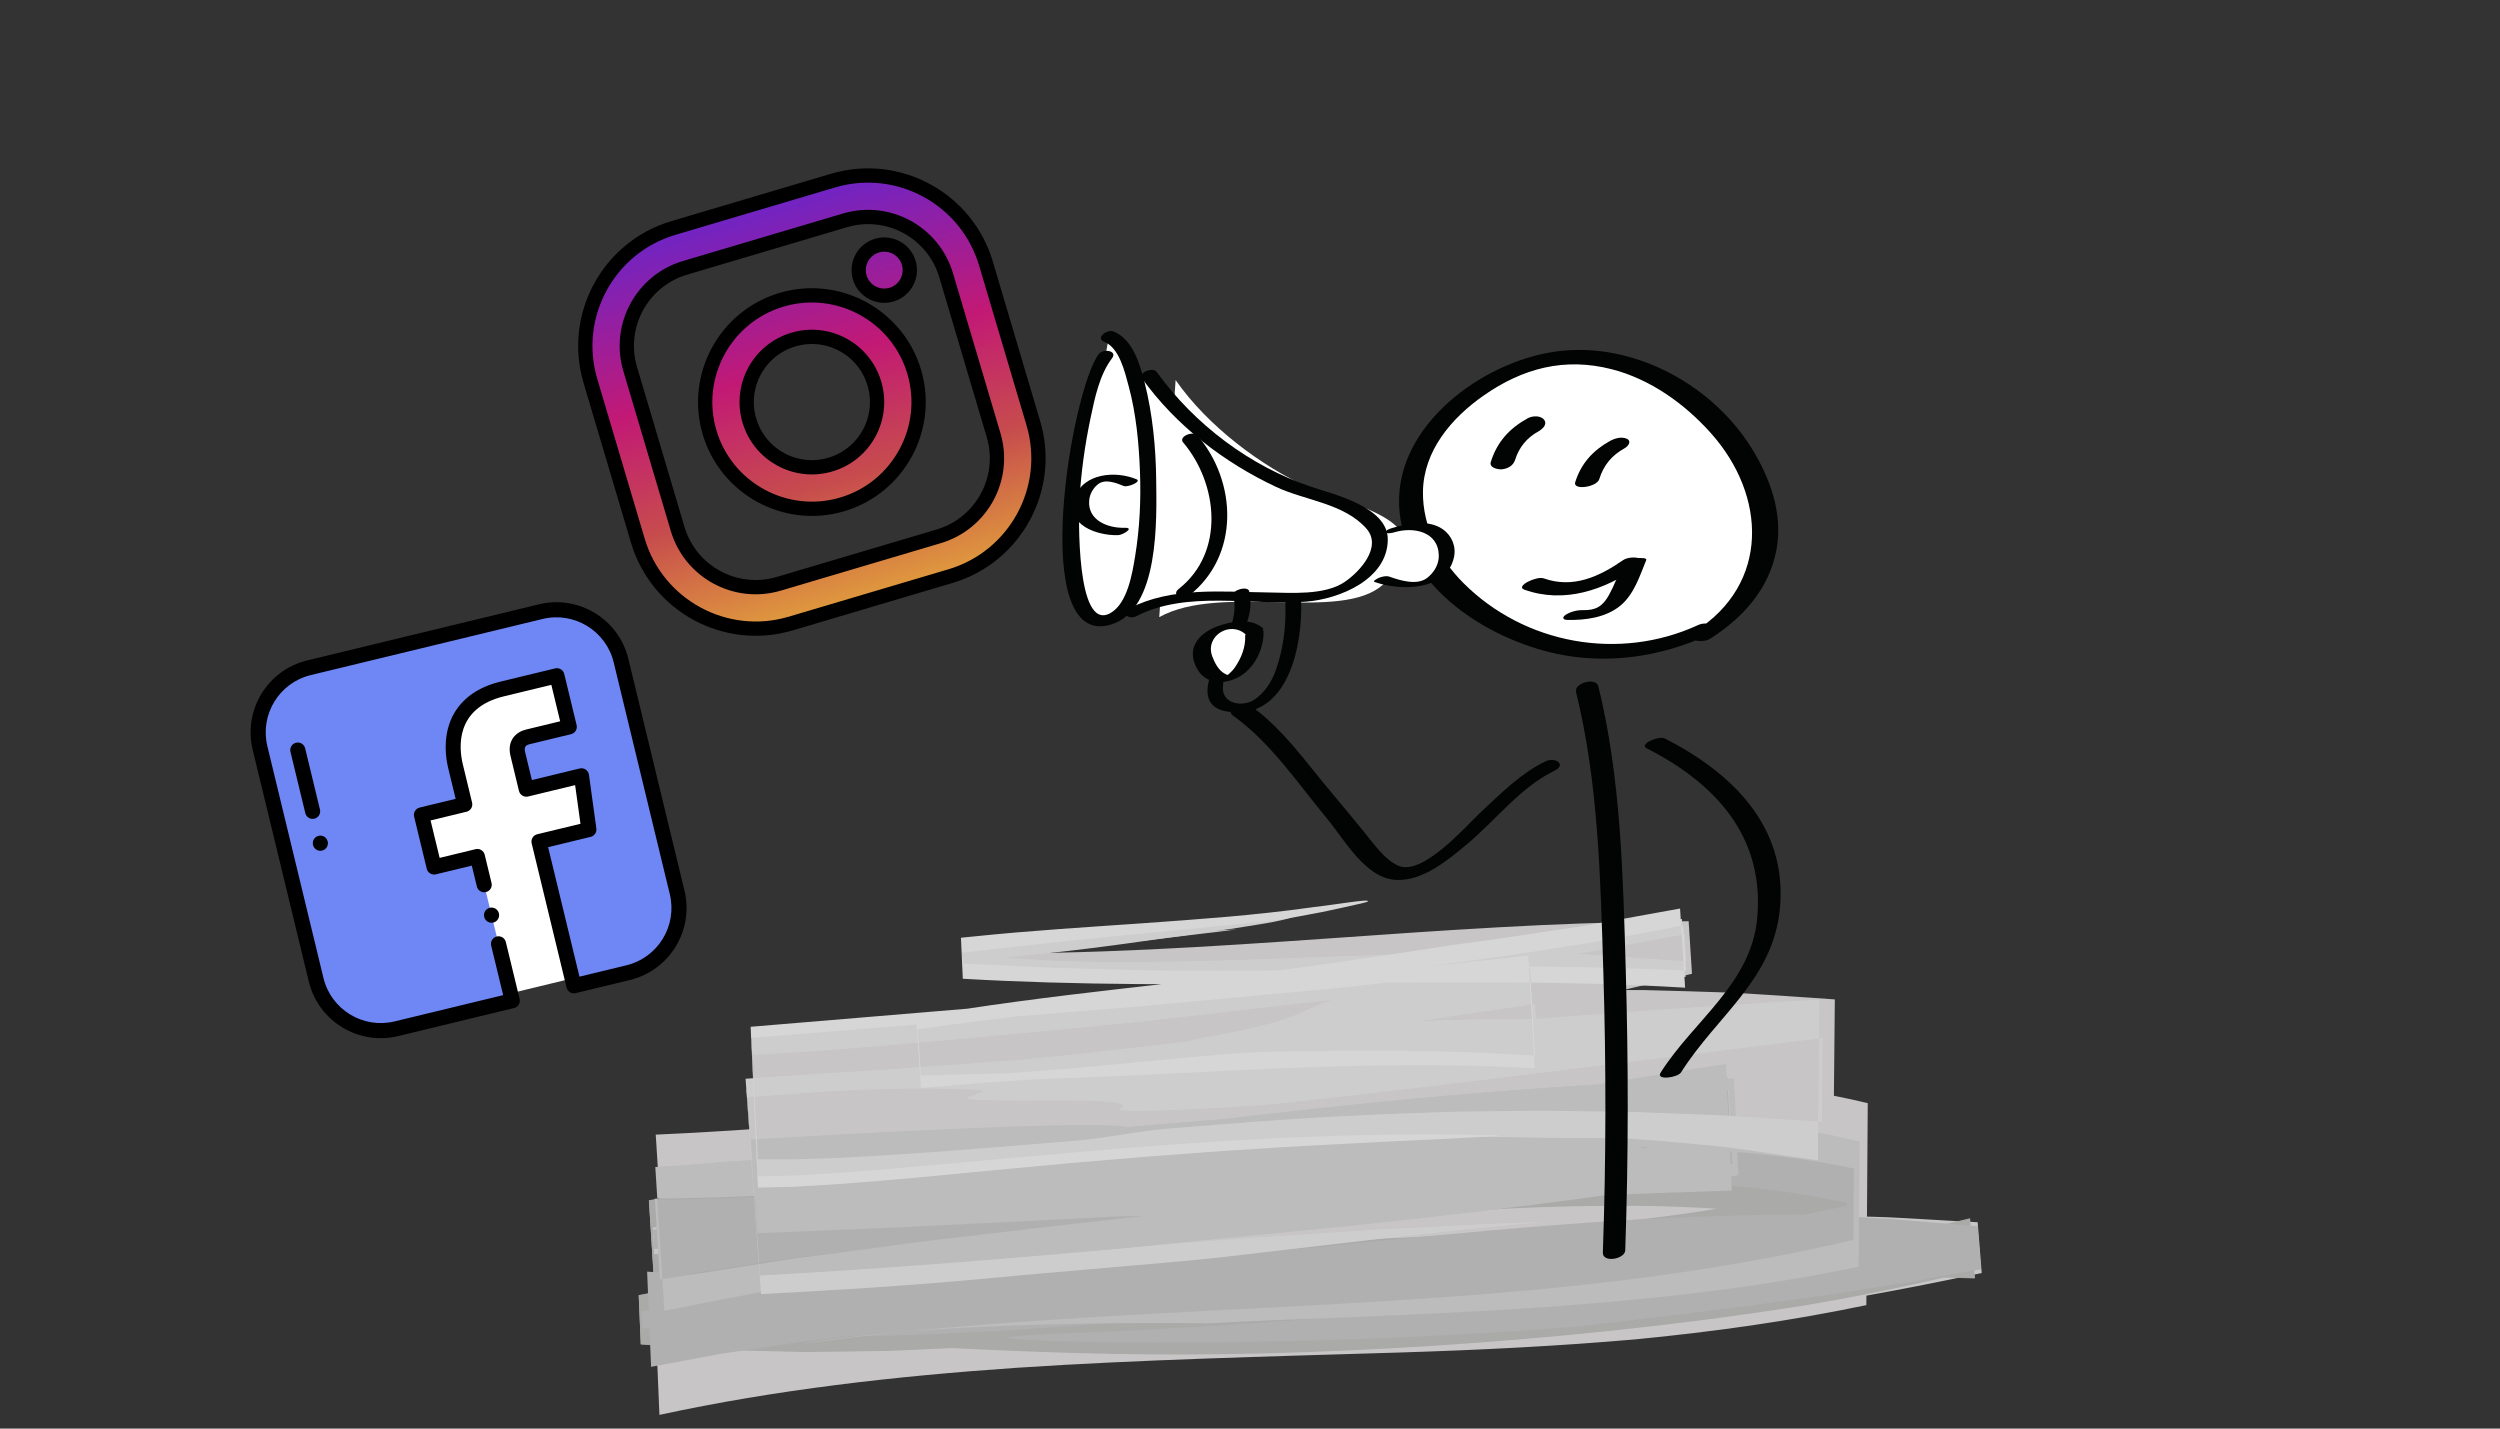 <?xml version="1.0" encoding="utf-8"?>
<!-- Generator: Adobe Illustrator 16.0.0, SVG Export Plug-In . SVG Version: 6.00 Build 0)  -->
<!DOCTYPE svg PUBLIC "-//W3C//DTD SVG 1.1//EN" "http://www.w3.org/Graphics/SVG/1.1/DTD/svg11.dtd">
<svg version="1.1" id="Capa_1" xmlns="http://www.w3.org/2000/svg" xmlns:xlink="http://www.w3.org/1999/xlink" x="0px" y="0px"
	 width="700px" height="400px" viewBox="0 0 700 400" enable-background="new 0 0 700 400" xml:space="preserve">
<rect x="0" y="0" width="700" height="400" fill="#333333" stroke="none"/>
<g>
	<g>
		<g>
			<g opacity="0.9">
				<g opacity="0.9">
					<path fill="#E8E6E6" d="M408.845,273.13c-3.141-0.272-14.334,0.826-30.007,2.723c-3.908,0.522-8.143,0.89-12.598,1.335
						c-4.449,0.454-9.131,0.927-13.979,1.422c-9.696,1.039-20.083,2.149-30.699,3.286c-21.338,2.067-43.639,4.229-63.304,6.137
						c-19.729,1.869-36.815,3.489-47.639,4.515l1.586,34.909c2.664-0.07,4.93-0.129,6.823-0.184
						c1.898-0.039,3.407-0.074,4.488-0.138c13.998-0.597,31.945-2.527,52.912-4.646c20.952-2.132,44.902-4.422,70.567-5.982
						c25.66-1.558,53.022-2.468,80.628-2.063c27.606,0.349,55.438,1.877,82.039,4.205c0.103-10.888,0.209-21.694,0.311-32.499
						c-48.033,5.395-92.3,10.363-124.599,13.992c-16.175,1.751-29.35,3.183-38.504,4.176c-4.586,0.476-8.169,0.828-10.616,1.038
						c-2.45,0.214-3.761,0.283-3.81,0.197c3.636-2.479-81.216-4.116-117.856-0.951c-1.861,0.157-3.72,0.316-5.57,0.477l3.884,54.239
						c44.09-2.827,87.422-6.958,128.651-10.731c41.227-3.806,80.359-7.222,116.049-9.457c12.058-0.566,20.677-1.063,27.23-1.467
						c-0.74-15.807-1.405-29.9-2.063-43.996c-13.398,2.366-19.262,3.478-30.004,4.583c-1.64,0.186-3.977,0.729-7.316,1.499
						c-3.351,0.721-7.701,1.654-13.313,2.862c-5.611,1.166-12.502,2.522-20.945,4.01c-8.461,1.431-18.52,2.858-30.395,4.388
						c-32.731,4.048-76.124,6.665-106.075,11.224c-4.889,0.621-10.684,1.36-17.236,2.197c-6.56,0.932-13.882,1.968-21.83,3.096
						c-15.894,1.987-34.248,5.364-53.962,8.613l1.381,21.914c19.604-0.347,40.214-1.803,60.817-3.616
						c20.605-1.821,41.211-3.979,60.732-6.003c19.527-2.031,37.968-3.913,54.209-5.406c16.236-1.505,30.28-2.608,40.979-3.37
						c11.476-0.798,22.409-1.371,32.878-1.75c10.473-0.34,20.473-0.423,30.077-0.286c9.591,0.221,18.787,0.675,27.619,1.492
						c8.816,0.877,17.275,2.086,25.368,3.766c0.026-3.893,0.054-7.629,0.079-11.368c-27.458,6.664-53.112,10.103-79.261,12.403
						c-26.171,2.273-52.887,3.303-83.026,4.081c-30.834,0.635-59.47,1.484-87.939,3.532c-28.461,2.081-56.791,5.186-86.761,11.188
						l0.572,13.651c5.239,0.343,10.55,0.692,15.94,1.045c2.695,0.16,5.407,0.404,8.145,0.505c2.735,0.074,5.487,0.146,8.262,0.222
						c4.911,0.107,9.727,0.219,14.472,0.325c4.736-0.059,9.397-0.121,13.992-0.18c9.199-0.003,18.095-0.581,26.828-0.934
						c4.368-0.157,8.68-0.476,12.954-0.785c4.281-0.301,8.522-0.604,12.745-0.898c8.435-0.652,16.761-1.477,25.097-2.205
						c33.301-3.196,66.413-7.427,105.055-11.175c5.541-0.465,11.05-1.007,16.524-1.402c5.476-0.414,10.926-0.817,16.36-1.221
						l4.066-0.309l4.063-0.225c2.704-0.153,5.407-0.302,8.106-0.454c5.397-0.283,10.785-0.688,16.159-0.801
						c5.38-0.178,10.75-0.357,16.134-0.536c5.378-0.153,10.745-0.073,16.135-0.129c2.695-0.012,5.394-0.025,8.094-0.035
						c2.701-0.01,5.394,0.142,8.1,0.204c5.406,0.16,10.835,0.321,16.295,0.485c-0.439-5.452-0.887-11.048-1.337-16.648
						c-27.029,6.622-55.524,11.415-85.844,15.359c-5.177,0.687-10.349,1.377-15.154,2.019c-4.799,0.685-9.229,1.319-12.923,1.844
						c-3.724,0.556-10.587,1.289-17.811,2.03c-7.238,0.633-14.842,1.299-20.033,1.756c-31.601,2.109-61.773,2.874-91.746,3.218
						c-29.972,0.325-59.782,0.215-90.692,0.14c-17.038-0.011-42.57,0.199-37.393,1.235c6.466,1.242,14.35,2.496,23.389,3.63
						c9.028,1.082,19.238,2.188,30.412,3.05c11.167,0.955,23.288,1.65,36.118,2.352c6.421,0.269,13.01,0.538,19.749,0.82
						c6.744,0.285,13.633,0.394,20.643,0.583c26.557,0.535,56.912-0.144,89.4-2.198c32.481-2.077,67.1-5.477,102.138-10.88
						c18.871-2.773,36.595-6.311,53.024-9.727l-1.14-14.228c-8.814-0.433-17.364-1.034-25.641-1.413
						c-8.271-0.195-16.291-0.553-24.039-0.699c-7.748-0.087-15.236-0.167-22.474-0.247c-7.222,0.055-14.199,0.073-20.945,0.057
						c-26.929,0.256-49.953,0.564-69.622,0.603c-16.932-0.181-31.973-1.094-52.893-0.922c-10.429,0.021-22.359,0.396-36.628,0.973
						c-14.179,0.65-30.8,1.411-50.865,2.329c-23.402,0.889-46.064,0.844-68.248-0.518c0.753,17.987,1.5,35.976,2.248,53.786
						c32.485-7.042,65.784-10.836,100.056-13.193c34.338-2.277,69.676-3.13,107.071-4.271c22.999-0.71,44.711-1.819,66.163-3.687
						c21.485-2.085,42.699-4.998,64.649-9.582l0.393-56.556c-11.898-2.873-23.723-4.635-35.71-5.855
						c-11.987-1.207-24.138-1.84-36.621-2.101c-5.085-0.219-17.932-0.451-31.116-0.258c-13.206,0.16-26.732,0.757-33.597,1.105
						c-35.271,2.363-72.642,5.774-107.854,8.907c-35.204,3.15-68.298,5.887-94.469,7.016c1.228,19.506,2.458,39.013,3.672,58.291
						c7.646-1.479,14.808-2.956,21.391-4.435c5.288-0.864,10.398-1.74,15.394-2.496c5.032-0.648,9.921-1.275,14.673-1.886
						c4.759-0.598,9.385-1.181,13.898-1.748c2.255-0.279,4.485-0.555,6.688-0.829c2.204-0.26,4.406-0.457,6.573-0.682
						c17.348-1.73,33.07-3.325,48.426-4.57c7.656-0.676,15.174-1.342,22.686-2.007c7.546-0.692,15.092-1.389,22.756-2.091
						c15.287-1.434,31.244-3.263,48.649-5.408c13.089-1.746,26.237-3.68,39.424-5.517c13.221-2.078,26.521-4.342,39.915-6.511
						l-2.092-44.657c-32.277,1.242-64.973,3.369-98.699,6.341c-33.711,3-68.521,6.441-105.053,9.88
						c-12.244,1.134-24.298,2.253-36.202,3.354c-11.888,1.01-23.635,2.011-35.285,2.995c0.783,10.991,1.573,21.985,2.349,32.841
						c32.946-3.347,65.25-6.418,98.314-9.333c10.042-0.926,32.938-2.229,56.072-3.421c23.182-1.188,46.571-2.27,57.435-2.735
						c25.096-1.113,57.866-4.417,88.731-8.112l0.436-45.127c-9.652-0.693-19.123-1.321-28.136-1.864
						c-9.031-0.314-17.598-0.56-25.425-0.755c-32.444-0.076-65.205,0.958-99.597,3.512c-4.293,0.347-8.62,0.694-12.975,1.048
						c-2.175,0.171-4.36,0.35-6.55,0.521c-2.186,0.211-4.385,0.424-6.588,0.634c-4.407,0.422-8.845,0.842-13.321,1.268
						c-4.468,0.484-8.969,0.968-13.513,1.459c-18.131,2-36.852,4.398-56.145,6.87c-3.419,0.384-6.82,0.764-10.171,1.092
						c-3.338,0.306-6.658,0.607-9.971,0.908c-3.281,0.247-6.517,0.439-9.784,0.65c-3.227,0.165-6.338,0.184-9.537,0.291
						c0.439,9.602,0.876,19.207,1.316,28.923c13.62-1.215,27.615-2.438,42.921-4.056c16.821-1.896,32.653-3.905,47.718-5.84
						c7.544-0.998,14.905-1.901,22.152-2.971c7.248-1.095,14.371-2.174,21.42-3.24c7.044-1.084,14.015-2.154,20.965-3.222
						c3.471-0.555,6.936-1.027,10.402-1.648c3.462-0.631,6.924-1.263,10.393-1.897c13.873-2.486,27.848-4.991,42.317-7.588
						l-1.217-21.5c-4.089,0.108-8.329,0.224-12.618,0.334c-10.304-0.025-20.005,0.771-29.271,1.22
						c-4.629,0.258-9.092,0.724-13.47,1.063c-4.366,0.382-8.636,0.688-12.758,1.114c-8.234,0.853-16.028,1.66-23.403,2.425
						c-7.336,0.805-14.26,1.56-20.79,2.275c-6.502,0.694-12.62,1.343-18.365,1.956c-5.728,0.527-11.087,1.02-16.105,1.479
						c-5.021,0.526-9.673,0.753-14.011,1.06c-4.341,0.301-8.356,0.574-12.076,0.83c0.428,6.067,0.855,12.142,1.188,16.886
						c29.413-4.81,41.335-6.534,46.584-7.524c5.26-0.954,3.913-0.949,7.108-1.226c11.889-1.356,20.272-1.757,29.423-2.176
						c4.58-0.211,9.345-0.427,14.83-0.771c5.48-0.336,11.687-0.813,19.151-1.615c9.139-1.031,18.226-2.059,27.132-3.4
						c8.907-1.311,17.617-2.484,25.979-4.105c4.182-0.771,8.275-1.53,12.269-2.269c1.997-0.378,3.965-0.751,5.91-1.119
						c1.938-0.403,3.841-0.864,5.72-1.284c7.51-1.724,14.526-3.376,20.904-4.923l-0.938-14.721
						c-2.865,0.051-5.503,0.098-8.021,0.142c-28.988,0.208-60.103,2.37-92.762,4.679c-32.656,2.271-66.952,4.598-102.237,4.112
						c0.041,0.943,0.083,1.887,0.13,2.835c12.463-1.85,25.095-3.483,37.85-4.933c6.383-0.729,12.786-1.459,19.211-2.194
						c3.215-0.382,6.436-0.766,9.659-1.151c3.229-0.363,6.455-0.754,9.688-1.199c-5.967,0.459-8.278,0.034-14.963,0.901
						c-21.152,2.373-41.681,4.098-61.689,6.563l0.054,1.211c69.354,3.059,134.035-2.305,202.401,1.858
						c-0.226-3.488-0.456-7.083-0.687-10.677c-40.457,7.925-83.335,12.542-130.043,17.867c-14.149,1.902-32.035,4.309-49.128,6.608
						c-3.06,0.377-6.092,0.751-9.094,1.119c-3.002,0.428-5.969,0.843-8.907,1.257c-5.874,0.841-11.62,1.669-17.232,2.472
						l0.742,10.568c4.401-0.24,8.742-0.479,13.043-0.718c4.3-0.251,8.561-0.423,12.771-0.83c8.417-0.731,16.743-1.341,25.003-2.233
						c18.106-1.632,41.054-3.361,63.184-3.945c5.527-0.113,11.013-0.258,16.349-0.27c5.318,0.104,10.506,0.201,15.47,0.297
						c4.966,0.033,9.669,0.47,14.066,0.774c4.401,0.325,8.481,0.655,12.163,0.979c-0.443-7.835-0.825-14.629-1.213-21.424
						C418.861,273.18,411.782,273.391,408.845,273.13z"/>
					<path opacity="0.9" fill="#C0C0BF" enable-background="new    " d="M503.727,365.771
						c-35.052,5.474-69.664,8.921-102.137,11.034c-32.477,2.096-62.819,2.807-89.377,2.296c-28.059-0.557-54.186-1.901-76.518-3.695
						c-22.338-1.754-40.811-4.119-53.779-6.641c-5.242-1.026,20.332-1.268,37.381-1.254c30.887,0.047,60.677,0.137,90.644-0.215
						c29.964-0.369,60.134-1.167,91.738-3.314c5.191-0.515,12.816-1.054,20.047-1.79c7.229-0.739,14.086-1.473,17.783-2.022
						c3.688-0.538,8.115-1.182,12.915-1.881c4.798-0.653,9.97-1.355,15.141-2.058c29.674-3.872,57.576-8.616,84.025-15.117
						c0.452,5.669,0.907,11.341,1.35,16.854c-5.541-0.167-11.051-0.327-16.538-0.493c-2.748-0.057-5.478-0.228-8.22-0.195
						c-2.74,0.015-5.478,0.025-8.21,0.041c-2.733,0.013-5.458,0.021-8.188,0.033s-5.449-0.011-8.18,0.118
						c-5.454,0.182-10.899,0.365-16.352,0.547c-21.816,0.986-43.685,2.468-66.159,4.544c-38.65,3.783-71.774,8.01-105.085,11.157
						c-16.657,1.547-33.349,2.957-50.809,3.807c-4.367,0.197-8.774,0.395-13.24,0.594c-2.232,0.124-4.482,0.172-6.75,0.188
						c-2.268,0.034-4.547,0.065-6.845,0.096c-4.597,0.042-9.257,0.17-13.999,0.136c-4.746-0.117-9.568-0.231-14.476-0.349
						c-2.609-0.074-5.199-0.148-7.774-0.223c-2.572-0.174-5.126-0.346-7.668-0.516c-5.078-0.334-10.089-0.664-15.036-0.991
						l-0.579-13.842c30.354-6.065,58.995-9.171,87.751-11.253c28.768-2.048,57.687-2.889,88.845-3.538
						c29.793-0.781,56.241-1.829,82.126-4.111c25.859-2.312,51.215-5.703,78.27-12.282c-0.024,3.783-0.048,7.569-0.079,11.515
						c-8.2-1.709-16.777-2.924-25.725-3.803c-8.955-0.839-18.296-1.262-28.039-1.47c-9.75-0.157-19.921-0.014-30.565,0.331
						c-10.65,0.389-21.786,1.018-33.477,1.842c-10.606,0.752-24.495,1.88-40.563,3.373c-16.072,1.486-34.317,3.355-53.644,5.364
						c-19.328,2.008-39.743,4.137-60.189,5.941c-20.45,1.793-40.927,3.237-60.467,3.576l-1.389-22.034
						c10.052-1.687,19.76-3.317,28.984-4.874c9.228-1.688,17.977-2.693,26.089-3.884c8.112-1.116,15.595-2.25,22.288-3.128
						c6.689-0.85,12.593-1.603,17.571-2.236c29.959-4.519,73.342-7.145,105.997-11.189c0,0,6.003-0.134,18.618-0.42
						c6.316-0.119,14.24-0.462,23.896-0.885c9.647-0.465,21.07-0.798,34.183-1.856c-45.691,6.74-91.883,11.329-138.11,16.45
						c-46.224,5.135-92.572,10.712-138.44,19.695l0.402,7.455c25.594-0.804,50.944-3.392,76.244-6.19
						c25.295-2.827,50.535-6.011,75.809-8.935c25.274-2.94,50.585-5.621,76-7.462c12.707-0.917,25.444-1.567,38.218-1.846
						c12.769-0.27,25.579-0.155,38.423,0.689c10.086,0.971,20.174,2.358,30.198,4.583l-0.074,10.273
						c-27.932,6.546-56.246,10.264-84.508,12.743c-28.278,2.465-56.55,3.668-84.748,4.799c-28.199,1.127-56.345,2.162-84.371,4.262
						c-28.012,2.107-55.941,5.256-83.405,10.778c-0.148-3.677-0.297-7.352-0.449-10.986c30.738,2.567,61.744,2.142,92.712,0.227
						c30.983-1.918,61.956-5.315,92.972-8.824c31.021-3.51,62.116-7.151,93.368-9.602c31.246-2.446,62.678-3.7,94.121-2.343
						l0.949,11.902C537.729,359.347,520.774,363.011,503.727,365.771z"/>
					<path fill="#CDCCCD" d="M385.825,314.341c0,0,2.909-0.331,8.091-0.924c2.586-0.293,5.74-0.649,9.382-1.063
						c1.818-0.203,3.761-0.421,5.812-0.651c2.047-0.257,4.202-0.531,6.457-0.813c9.024-1.121,19.657-2.442,31.259-3.888
						c11.533-1.671,24.03-3.479,36.85-5.338c0.437,9.275,0.87,18.547,1.312,27.93c-35.067,0.471-72.629,2.6-99.624,3.821
						c-27.018,1.438-43.455,1.511-36.223-1.494c0,0,3.664-0.611,10.357-1.731c6.695-1.077,16.433-2.753,28.586-4.557
						c6.084-0.863,12.771-1.812,19.971-2.829c3.607-0.494,7.348-1.043,11.212-1.53c3.861-0.448,7.848-0.917,11.943-1.395
						c4.106-0.465,8.316-0.951,12.632-1.444c4.316-0.492,8.738-1.011,13.255-1.35c9.047-0.748,18.463-1.522,28.16-2.324l0.079,1.624
						c-33.546,6.923-70.939,13.18-108.453,17.993c-18.74,2.485-37.554,4.65-55.88,6.771c-9.172,1.001-18.241,1.99-27.153,2.959
						c-8.897,1.014-17.638,1.951-26.179,2.796c0,0-2.518,0.251-6.975,0.692c-4.45,0.453-10.803,1.288-18.51,2.208
						c-3.852,0.465-8.04,0.975-12.49,1.516c-2.225,0.27-4.515,0.552-6.865,0.835c-2.345,0.274-4.722,0.702-7.164,1.06
						c-9.744,1.503-20.239,3.122-30.905,4.764c-0.355-5.625-0.873-13.84-1.387-22.047c27.238-0.155,55.558-2.519,76.513-4.36
						c0,0,6.184-0.277,17.234-0.934c11.042-0.65,26.964-1.729,46.448-3.135c19.479-1.388,42.519-3.124,67.858-4.564
						c25.346-1.407,52.975-2.626,81.804-1.652c0,0,1.089,0.06,3.158,0.173c2.077,0.145,5.129,0.237,9.087,0.58
						c1.979,0.167,4.178,0.354,6.587,0.556c2.417,0.235,5.046,0.567,7.869,0.887c2.821,0.288,5.853,0.842,9.068,1.296
						c3.213,0.477,6.624,1.228,10.2,1.889l-0.146,21.024c-9.556,2.072-20.368,4.716-32.269,6.615
						c-2.973,0.523-6.006,1.058-9.098,1.6c-3.101,0.438-6.258,0.883-9.472,1.333s-6.483,0.909-9.805,1.376
						c-3.322,0.459-6.691,0.767-10.112,1.16c-27.353,3.138-57.674,5.011-88.709,6.526c-31.034,1.536-62.801,2.812-93.107,5.197
						c-7.578,0.578-15.038,1.354-22.416,2.003c-7.348,0.79-14.556,1.689-21.646,2.5c-7.031,1.045-13.931,2.07-20.658,3.071
						c-6.664,1.246-13.159,2.461-19.46,3.641c-0.386-9.245-0.749-17.948-1.112-26.651c51.758,3.737,90.973,0.294,99.575,0.657
						c0,0,2.853-0.174,7.933-0.487c5.078-0.254,12.407-0.895,21.346-1.593c2.232-0.174,4.571-0.36,6.995-0.553
						c2.43-0.219,4.956-0.448,7.556-0.686c5.206-0.474,10.741-0.983,16.517-1.51c11.595-1.146,24.181-2.389,37.133-3.67
						c25.948-2.554,53.472-5.182,77.559-6.606c24.087-1.394,44.665-1.788,56.553-1.361c0,0,3.955,0.25,11.107,0.71
						c1.783,0.102,3.769,0.214,5.941,0.342c2.173,0.148,4.537,0.395,7.069,0.599c5.063,0.419,10.83,0.893,17.204,1.417l0.968,12.06
						c-3.534,0.638-7.262,1.306-11.164,2.012c-1.946,0.354-3.934,0.722-5.965,1.096c-1.017,0.19-2.041,0.383-3.074,0.575
						c-1.042,0.155-2.091,0.318-3.147,0.482c-8.473,1.248-17.523,2.886-27.109,4.082c-4.79,0.665-9.692,1.352-14.703,2.048
						c-5.014,0.625-10.134,1.256-15.339,1.899c-2.604,0.325-5.224,0.705-7.868,1.006c-2.646,0.301-5.313,0.602-7.995,0.907
						c-5.363,0.638-10.798,1.287-16.278,1.94c0,0-3.926,0.282-10.551,0.766c-3.312,0.234-7.292,0.522-11.796,0.847
						c-4.508,0.247-9.532,0.522-14.923,0.817c-10.776,0.653-23.029,1.007-35.503,1.473c-12.479,0.258-25.18,0.604-36.889,0.581
						c-5.849,0.009-11.451,0.074-16.646,0c-5.195-0.085-9.99-0.159-14.224-0.227c-8.47-0.14-14.704-0.487-17.482-0.791
						c-5.554-0.677,2.726-1.216,34.636-2.46c0,0,4.618-0.271,12.139-0.717c3.763-0.221,8.247-0.483,13.246-0.777
						c4.991-0.353,10.498-0.741,16.298-1.146c2.901-0.206,5.874-0.412,8.898-0.631c3.02-0.248,6.088-0.503,9.171-0.758
						c6.177-0.535,12.438-0.978,18.556-1.574c6.114-0.585,12.105-1.158,17.748-1.698c5.647-0.502,10.928-1.176,15.663-1.664
						c0,0,3.204-0.296,9.132-0.854c5.929-0.543,14.555-1.604,25.429-2.803c10.846-1.437,23.952-3.032,38.699-5.527
						c14.783-2.317,31.188-5.623,48.722-9.724c0.257,3.225,0.514,6.452,0.789,9.865c-28.223-1.396-59.79-0.687-92.635,1.655
						c-32.852,2.304-66.986,6.143-100.591,9.631c-33.607,3.512-66.718,6.594-97.427,7.8c-3.838,0.145-7.637,0.289-11.393,0.429
						c-3.755,0.162-7.475,0.097-11.141,0.152c-7.339,0.034-14.489,0.207-21.424-0.107c-3.462-0.099-6.875-0.204-10.229-0.301
						c-1.674-0.051-3.337-0.1-4.985-0.15c-1.645-0.067-3.274-0.219-4.886-0.328c-6.455-0.466-12.664-0.918-18.591-1.35l-0.196-4.713
						c4.925-0.853,9.66-1.667,14.182-2.446c2.265-0.383,4.471-0.788,6.628-1.119c2.166-0.284,4.276-0.564,6.33-0.834
						c4.109-0.535,7.986-1.044,11.625-1.517c3.631-0.493,7.038-0.721,10.176-1.052c6.279-0.57,11.509-1.146,15.569-1.363
						c4.059-0.249,6.935-0.392,8.495-0.429c0,0,1.823-0.133,5.302-0.391c3.479-0.299,8.617-0.57,15.25-0.93
						c3.314-0.184,7.002-0.39,11.041-0.611c4.041-0.166,8.435-0.354,13.161-0.551c9.447-0.437,20.225-0.733,32.156-1.151
						c23.868-0.785,52.377-1.46,84.169-3.405c31.764-2.058,66.906-5.519,103.341-13.777l0.004-0.765
						c-12.931-2.862-26.343-4.447-39.965-5.354c-13.629-0.897-27.488-1.094-41.466-0.882c-27.969,0.439-56.421,2.466-84.866,4.957
						c-28.449,2.505-56.9,5.558-84.95,8.292c-28.051,2.695-55.697,5.235-82.613,5.874l-0.332-5.304
						c40.005-7.448,78.209-12.571,112.659-17.212c17.214-2.153,33.524-4.385,48.639-6.471
						C359.27,318.596,373.259,316.518,385.825,314.341z"/>
					<path fill="#DADADB" d="M394.455,311.24c0,0,2.423-0.337,6.845-0.953c2.213-0.307,4.923-0.675,8.085-1.109
						c3.146-0.463,6.741-0.998,10.727-1.59c7.968-1.152,17.51-2.534,28.208-4.082c10.636-1.746,22.418-3.631,34.932-5.565
						c0.544,11.634,1.093,23.261,1.662,35.416c-27.152,0.904-57.741,2.035-87.697,3.875c-3.739,0.185-7.472,0.366-11.175,0.547
						c-3.717,0.208-7.407,0.413-11.072,0.62c-7.331,0.399-14.548,0.745-21.583,1.017c-14.088,0.641-27.456,1.089-39.569,1.134
						c0,0-12.599,0.646-31.584,1.605c-9.512,0.465-20.626,1.009-32.56,1.589c-11.956,0.494-24.737,1.027-37.567,1.558l-1.877-26.248
						c68.103-3.945,137.461-6.906,91.658,0.615c0,0-34.17,5.628-90.381,14.242c-0.08-1.108-0.165-2.307-0.248-3.508
						c33.346-4.365,74.458-10.141,120.923-15.833c46.461-5.602,98.338-11.104,153.314-12.584l1.266,27.063
						c-37.996,6.29-77.37,11.005-116.929,15.002c-39.554,3.938-79.237,7.548-118.036,11.941c0,0-5.662,0.668-16.762,2.239
						c-11.15,1.358-27.508,4.546-49.013,8.784c-0.613-9.72-1.577-24.979-2.538-40.24c2.606-0.173,5.627-0.377,8.912-0.599
						c3.312-0.279,6.863-0.529,10.563-0.886c0,0,2.325-0.138,6.514-0.388c4.204-0.279,10.284-0.677,17.826-1.276
						c15.077-1.153,36-3.135,59.146-5.34c23.152-2.188,48.534-4.561,72.481-6.079c23.929-1.554,46.434-2.194,63.585-1.569
						c0,0,2.658,0.018,7.495,0.044c4.839,0.06,11.858,0.141,20.619,0.479c8.766,0.354,19.255,0.853,31.073,2.071
						c11.813,1.216,24.946,2.999,38.986,6.414l-0.243,35.046c-30.741,6.474-65.246,9.972-97.456,11.918
						c-32.23,1.96-62.227,2.716-84.517,3.929c0,0-4.292-0.028-11.464-0.073c-3.574,0.008-7.87,0.023-12.705,0.038
						c-4.842,0.021-10.22,0.082-15.94,0.223c-22.924,0.444-51.612,1.885-74.557,5.638c0,0,2.347-0.296,6.727-0.856
						c4.393-0.514,10.773-1.486,18.972-2.229c4.09-0.412,8.612-0.865,13.53-1.359c4.942-0.399,10.271-0.823,15.956-1.286
						c5.68-0.492,11.753-0.836,18.131-1.266c6.374-0.436,13.088-0.825,20.087-1.204c27.97-1.602,60.538-2.925,95.107-5.539
						c34.549-2.674,71.18-7.046,106.627-15.469l0.139-19.964c-13.508-2.864-26.873-4.315-39.932-5.155
						c-13.061-0.828-25.824-1.007-38.177-0.908c-12.355,0.1-24.287,0.569-35.699,1.113c-11.415,0.537-22.295,1.243-32.528,1.941
						c-20.472,1.424-38.36,2.879-52.663,3.929c-14.303,1.061-25.029,1.722-31.146,1.823c0,0-10.328,0.715-28.764,2.005
						c-9.204,0.643-20.416,1.413-33.337,2.158c-12.916,0.725-27.546,1.431-43.469,1.521c0.462,7.348,0.926,14.693,1.43,22.652
						c9.51-1.494,19.544-3.066,30.031-4.713c2.626-0.399,5.263-0.886,7.958-1.236c2.695-0.349,5.417-0.704,8.167-1.062
						c5.5-0.727,11.106-1.468,16.813-2.229c11.394-1.644,23.294-2.843,35.499-4.335c12.198-1.51,24.809-2.828,37.687-4.292
						c25.759-2.93,52.741-5.946,80.356-9.668c3.449-0.466,6.914-0.934,10.382-1.402c3.469-0.521,6.949-1.038,10.437-1.565
						c6.967-1.071,13.968-2.146,20.995-3.227l5.27-0.834l5.273-0.96c3.513-0.649,7.029-1.301,10.557-1.951
						c7.035-1.331,14.09-2.667,21.158-4.002l-0.116-2.455c-4.837,0.366-9.685,0.735-14.538,1.106c0,0-8.698,1.619-11.213,3.741
						c-2.525,2.122,1.139,4.756,25.537,6.778c-0.249-5.316-0.61-13.007-0.974-20.7c-8.607,0.273-19.939,0.939-34.61,2.134
						c-7.36,0.502-15.567,1.059-24.706,1.681c-4.563,0.344-9.363,0.705-14.399,1.086
						C405.304,310.508,400.007,310.864,394.455,311.24z"/>
					<path fill="#F1F0F0" d="M433.279,342.165c-14.718,1.089-29.698,2.908-44.995,4.493c-15.351,1.779-31.067,3.603-47.32,5.488
						c-8.884,0.963-19.974,1.844-31.523,2.87c-11.553,1.009-23.436,2.008-33.897,3.022c-10.866,0.997-21.933,1.869-32.589,2.566
						c-10.663,0.694-20.858,1.266-29.878,1.737l-4.318-60.289c5.135-0.369,9.757-0.695,13.931-0.994
						c40.913-2.389,92.893-6.628,144.478-10.793c51.421-4.148,102.592-8.237,142.27-10.364c-0.148,15.061-0.291,30.121-0.432,44.983
						c-7.01-0.959-13.529-1.913-19.631-2.848c-3.082-0.394-5.982-0.848-8.821-1.115c-2.838-0.273-5.596-0.539-8.377-0.806
						c-5.567-0.487-11.232-1.02-17.824-1.396c-3.699-0.021-17.64-0.11-21.302-0.133c-5.044-0.136-10.079-0.142-15.099-0.224
						c-5.02-0.051-10.026-0.204-15.016-0.112c-4.991,0.038-9.962,0.077-14.914,0.111c-4.955,0.01-9.895,0.248-14.808,0.361
						c-9.824,0.198-19.562,0.786-29.182,1.262c-4.808,0.29-9.592,0.658-14.346,0.992c-4.746,0.313-9.471,0.73-14.158,1.168
						c-17.084,1.566-34.057,3.343-51.057,5.016c-4.269,0.408-8.525,0.814-12.77,1.223c-2.131,0.193-4.263,0.389-6.389,0.583
						c-2.158,0.177-4.315,0.354-6.469,0.528c-8.547,0.728-17.402,1.219-26.625,1.325l-1.893-41.636
						c27.009-2.231,53.53-4.085,79.085-5.938c8-0.63,16.471-1.298,25.231-1.985c4.389-0.334,8.82-0.771,13.299-1.226
						c4.48-0.448,9.013-0.899,13.577-1.354c9.125-0.918,18.364-1.85,27.544-2.774c4.604-0.412,9.145-1.027,13.652-1.608
						c4.51-0.577,8.984-1.144,13.4-1.708c12.835-1.633,23.198-2.727,32.023-3.492c0.556,9.845,1.113,19.69,1.608,28.447
						c-8.236-0.475-15.19-1.079-21.735-1.63c-6.594-0.342-12.735-0.658-19.29-0.998c-6.579-0.2-13.606-0.169-21.899-0.024
						c-4.153,0.114-8.642,0.355-13.549,0.631c-4.907,0.282-10.242,0.637-16.139,1.144c-26.978,2.108-53.228,4.666-79.296,5.66
						l-1.074-15.288c32.674-5.026,64.749-8.784,97.132-12.747c32.38-3.978,65.103-7.941,98.92-13.771
						c6.194-1.093,12.316-2.174,18.142-3.203c0.352,5.513,0.703,11.026,1.038,16.221c-48.23-2.796-92.766-0.687-138.616-0.697
						c-5.058-0.063-10.182-0.032-15.388-0.137c-5.204-0.087-10.473-0.17-15.8-0.257c-2.664-0.054-5.339-0.05-8.026-0.142
						c-2.692-0.099-5.393-0.196-8.105-0.297c-5.426-0.188-10.89-0.379-16.388-0.575l-0.284-6.291
						c19.424-2.301,39.237-3.9,58.844-5.789c4.832-0.526,13.238-1.024,20.324-1.601c7.102-0.454,12.891-0.968,12.529-0.682
						c-1.096,0.335-3.351,0.871-6.347,1.4c-2.999,0.514-6.734,1.101-10.774,1.726c-8.081,1.135-17.356,2.429-24.398,3.415
						c-20.886,2.991-36.143,4.335-49.694,5.55c-0.023-0.617-0.056-1.205-0.078-1.793c5.828,0.383,11.338,0.743,16.851,1.103
						c2.762,0.177,5.524,0.353,8.322,0.529c2.798,0.121,5.641,0.196,8.563,0.267c16.08,0.345,34.607-0.139,54.134-0.853
						c19.532-0.721,40.068-1.572,60.227-1.809c4.11-0.049,7.987,0.065,11.729,0.163c3.738,0.116,7.351,0.228,10.939,0.337
						c7.18,0.153,14.231,0.808,22.015,1.375c3.007,0.258,6.226,0.479,9.66,0.675c-0.156-2.474-0.317-5.005-0.482-7.534
						c-20.568,3.604-47.579,9.098-74.385,12.728c-38.532,5.845-79.673,7.733-120.607,13.388c-6.651,0.93-13.165,1.882-19.549,2.843
						l0.575,8.174c46.43-2.333,86.105-9.986,126.038-11.517c-16.629,0.957,11.742-2.336,46.265-1.862
						c-0.081-1.402-0.16-2.835-0.241-4.264c-11.413,1.696-23.503,3.494-34.848,5.182c-5.673,0.832-11.159,1.636-16.286,2.388
						c-2.558,0.4-5.038,0.669-7.405,0.943c-2.369,0.276-4.618,0.534-6.736,0.778c-16.937,1.946-25.171,2.783-13.298,1.153
						c-3.704,0.649-15.645,1.182-17.94,0.799c0.776-0.516-1.528-0.894,2.17-1.54c29.605-5.18,27.163-7.469,37.402-10.813
						c-0.746,0.032-8.024,0.866-19.155,2.149c-5.564,0.646-12.094,1.394-19.25,2.219c-7.161,0.829-14.938,1.752-23.067,2.5
						c-16.234,1.588-33.635,3.27-49.58,4.693c-15.963,1.404-30.437,2.585-40.721,3.226c-3.461,0.196-6.882,0.392-10.266,0.581
						l1.328,29.229c3.62,0.002,7.303,0.067,10.847,0c3.504-0.112,7.007-0.224,10.533-0.338c3.466-0.181,6.958-0.361,10.493-0.543
						c3.499-0.226,7.041-0.454,10.651-0.684c14.387-0.963,29.708-2.267,47.44-3.723c5.146-0.563,8.997-1.112,12.863-1.737
						c3.869-0.595,7.748-1.257,12.924-1.641c6.316-0.403,31.102-2.911,64.718-4.166c4.204-0.143,8.546-0.289,13.005-0.44
						c4.458-0.146,9.034-0.129,13.712-0.206c4.678-0.027,9.458-0.155,14.311-0.107c4.86,0.061,9.796,0.122,14.795,0.189
						c2.501,0.03,5.017,0.062,7.546,0.097c2.527,0.058,5.064,0.187,7.615,0.276c5.1,0.196,10.243,0.397,15.408,0.598l3.877,0.149
						l3.88,0.256c2.593,0.171,5.184,0.339,7.777,0.512c5.187,0.344,10.38,0.688,15.557,1.027c0.076-7.845,0.148-15.653,0.227-23.456
						c-72.563,9.043-142.214,17.599-157.476,18.802c-19.445,1.361-44.136,2.347-38.939,0.793c5.1-3.476-30.056-1.312-42.888-2.491
						c-2.244-0.439,5.908-2.052,3.664-2.488c-10.549-0.742-30.832-0.805-53.989,1.113c-3.69,0.267-7.447,0.542-11.53,0.841
						l3.576,49.911c36.344-1.938,77.897-5.347,109.488-8.409c0,0,6.965-0.528,17.409-1.32c10.46-0.856,24.333-1.7,38.228-2.63
						c6.951-0.505,13.868-0.797,20.359-1.139c6.495-0.327,12.552-0.637,17.749-0.902c5.192-0.268,9.496-0.32,12.519-0.438
						C431.555,342.216,433.279,342.165,433.279,342.165z"/>
					<path fill="none" d="M184.813,396.075c0,0,2.098-0.438,6.03-1.272c1.965-0.41,4.392-0.916,7.245-1.513
						c1.427-0.293,2.958-0.614,4.596-0.953c1.628-0.356,3.413-0.589,5.271-0.914c3.728-0.606,7.861-1.282,12.352-2.019
						c1.128-0.179,2.268-0.382,3.449-0.552c1.181-0.15,2.387-0.304,3.618-0.461c2.456-0.314,5.002-0.636,7.629-0.97
						c2.632-0.332,5.345-0.673,8.138-1.027c2.819-0.277,5.72-0.564,8.695-0.86c5.964-0.561,12.198-1.235,18.807-1.662
						c26.304-2.072,57.363-3.189,91.053-4.229c16.825-0.497,34.374-1.134,52.262-1.889c17.948-0.954,36.237-1.902,54.741-3.787
						c0,0,1.505-0.166,4.218-0.467c2.723-0.327,6.643-0.664,11.526-1.444c4.876-0.726,10.682-1.591,17.128-2.549
						c6.463-1.245,13.566-2.611,21.016-4.046l0.39-56.611c-9.918-2.363-20.215-4.051-30.306-5.274
						c-10.104-1.252-19.934-1.848-29.063-2.332c-18.193-0.788-33.363-0.544-40.926-0.249c0.001,0.001-2.531,0-6.305,0.06
						c-3.782,0.035-8.813,0.115-13.819,0.253c-10.036,0.236-20.002,0.646-20.002,0.646s-9.037,0.512-23.416,1.591
						c-14.379,1.069-34.085,2.759-55.466,4.748c-21.382,1.977-44.46,4.197-65.653,5.943c-10.604,0.89-20.712,1.609-29.932,2.2
						c-9.229,0.605-17.483,0.932-24.48,1.236c1.243,19.707,2.486,39.42,3.676,58.328c8.631-1.614,15.377-3.007,19.601-4.092
						c0,0,5.487-0.897,13.93-2.282c2.102-0.373,4.428-0.658,6.895-0.979c2.47-0.319,5.083-0.66,7.806-1.015
						c5.444-0.7,11.318-1.459,17.301-2.229c2.997-0.367,5.994-0.807,9.03-1.114c3.032-0.317,6.049-0.632,9.014-0.938
						c5.932-0.604,11.652-1.186,16.833-1.708c10.346-1.072,18.666-1.658,22.201-1.805c0,0,4.497-0.384,12.628-1.064
						c4.068-0.375,9.041-0.829,14.816-1.355c5.802-0.549,12.407-1.171,19.71-1.86c14.562-1.387,32.055-3.327,51.408-5.646
						c9.689-1.197,19.91-2.685,30.458-4.186c10.536-1.411,21.507-3.427,32.689-5.424"/>
					<path fill="#FCFBFB" d="M258.488,329.571c-2.039,0.182-4.582,0.403-7.568,0.667c-2.978,0.261-6.396,0.559-10.29,0.847
						c-1.934,0.15-3.965,0.306-6.089,0.469c-2.101,0.176-4.429,0.275-6.769,0.419c-1.176,0.072-2.376,0.139-3.597,0.209
						c-0.608,0.035-1.223,0.069-1.842,0.107c-0.644,0.019-1.301,0.037-1.958,0.055c-2.638,0.062-5.357,0.126-8.147,0.191
						l-2.046-45.036c27.941-2.334,63.686-5.314,96.102-8.021c4.04-0.331,8.036-0.659,11.952-0.979
						c3.916-0.331,7.729-0.73,11.462-1.077c7.462-0.703,14.547-1.372,21.076-1.988c13.061-1.237,23.971-2.057,31.179-2.938
						c15.734-1.678,31.188-3.327,45.97-4.908c0.601,10.617,1.201,21.228,1.782,31.507c-22.505-1.267-44.935-0.988-67.608-0.123
						c-22.664,0.888-45.647,2.384-69.299,3.083c-3.275,0.152-7.171,0.387-10.872,0.662c-3.699,0.302-7.245,0.431-9.758,0.711
						c-4.647,0.428-9.415,0.821-14.296,1.189l-1.392-19.815c36.269-6.463,77.577-9.685,110.719-14.298
						c8.132-1.129,15.894-2.316,23.839-3.477c7.915-1.267,16.005-2.532,24.861-3.664c9.33-1.3,18.53-2.786,27.669-4.119
						c9.06-1.636,18.015-3.257,26.851-4.855c0.479,7.51,0.957,15.018,1.413,22.161c-35.337-2.092-69.975-1.536-103.704-1.198
						c-33.743,0.376-66.643,0.555-98.541-1.3l-0.52-11.484c1.027-0.105,2.005-0.202,2.989-0.3
						c16.997-1.766,32.574-2.665,48.049-3.767c15.474-1.116,30.881-2.146,47.431-4.474c5.927-0.663,16.289-2.451,15.39-1.658
						c0.779,0.054-2.653,0.834-7.29,1.835c-2.32,0.48-4.929,1.106-7.49,1.556c-2.553,0.477-5.034,0.941-7.069,1.319
						c-4.815,0.761-9.229,1.165-14.034,1.652c-4.807,0.479-10.014,0.986-16.452,1.625c-19.089,1.791-42.082,4.127-61.024,6.352
						l0.141,3.152c4.572,0.16,8.712,0.337,12.572,0.545c2.925,0.136,5.778,0.264,8.574,0.396c1.396,0.063,2.785,0.133,4.159,0.199
						c1.377,0.039,2.741,0.078,4.098,0.111c5.429,0.154,10.748,0.301,16.139,0.451c5.399,0.184,10.867,0.208,16.614,0.254
						c5.74,0.031,11.767,0.075,18.24,0.014c17.474-0.254,32.951-0.612,50.786-1.018c23.994-0.413,47.692-0.129,71.191,0.947
						c-0.273-4.238-0.539-8.467-0.813-12.686c-38.795,7.934-78.019,12.464-117.744,17.028c-25.16,4.416-64.028,7.257-93.401,11.678
						c-1.079,0.143-2.146,0.277-3.227,0.414l0.912,12.977c3.949-0.107,7.866-0.211,12.013-0.322
						c2.073-0.047,4.205-0.096,6.422-0.146c1.11-0.027,2.242-0.055,3.397-0.089c1.154-0.061,2.329-0.125,3.541-0.188
						c27.125-1.662,55.399-5.559,73.748-5.96c23.609-0.394,47.304-0.59,72.86,1.138c-0.445-7.848-0.919-16.212-1.392-24.581
						c-13.59,1.313-27.978,2.792-43.231,4.451c-3.255,0.331-7.437,0.874-12.451,1.363c-5.016,0.45-10.826,0.979-17.253,1.558
						c-6.424,0.601-13.46,1.254-20.942,1.949c-7.477,0.706-15.379,1.489-23.617,2.101c-32.942,2.676-70.18,5.699-100.472,8.156
						l1.763,38.793c3.091-0.063,6.112-0.13,9.056-0.197c2.887-0.107,5.593-0.3,8.271-0.44c2.689-0.134,5.219-0.323,7.644-0.509
						c2.434-0.186,4.781-0.366,7.035-0.538c8.855-0.769,16.195-1.408,21.53-1.871c26.268-2.354,51.953-4.822,77.519-6.354
						c25.541-1.567,50.902-2.225,76.085-1.59c2.208,0.12-6.771,0.653-31.849,1.797c-6.27,0.326-13.547,0.706-21.906,1.146
						c-4.181,0.196-8.636,0.554-13.368,0.827c-4.734,0.294-9.743,0.565-15.056,0.998c-10.615,0.742-22.399,1.681-35.457,2.829
						C288.654,326.646,274.321,328.044,258.488,329.571z"/>
				</g>
			</g>
		</g>
	</g>
</g>
<g>
	<g>
		<path fill="#FFFFFF" d="M476.813,176.441c-55.56,26.523-121.223-41.433-51.884-73.176c42.708-18.905,98.627,45.786,51.782,74.562"
			/>
		<g>
			<path fill="#020303" d="M475.469,175.015c-22.064,10.175-48.587,5.405-65.771-11.822c-6.728-6.741-11.405-15.858-11.271-25.521
				c0.154-11.464,8.023-20.653,16.966-26.904c11.057-7.727,22.774-10.755,35.904-7.379c10.837,2.788,20.463,9.704,27.815,17.963
				c15.523,17.438,16.457,42.101-4.501,55.438c-3.851,2.45,2.004,3.472,4.2,2.074c9.291-5.912,16.64-14.075,18.64-25.174
				c1.805-10.023-1.918-20.129-7.188-28.495c-11.675-18.534-34.999-30.503-56.836-26.412c-20.497,3.842-43.896,21.918-41.538,44.737
				c2.202,21.311,24.707,35.316,43.689,39.484c14.293,3.137,29.373,0.954,42.573-5.133
				C482.407,175.906,478.508,173.611,475.469,175.015L475.469,175.015z"/>
		</g>
	</g>
	<g>
		<g>
			<path fill="#020303" d="M450.753,123.495c-4.742,2.63-8.068,6.312-9.695,11.521c-0.737,2.359,6.027,1.42,6.733-0.846
				c1.25-3.985,3.514-6.672,7.14-8.688c0.938-0.521,2.021-1.943,0.592-2.621C454.042,122.157,452.092,122.752,450.753,123.495
				L450.753,123.495z"/>
		</g>
	</g>
	<g>
		<g>
			<path fill="#020303" d="M427.778,117.105c-5.145,2.856-8.583,6.591-10.357,12.254c-0.514,1.634,2.054,2.137,3.07,2.047
				c1.649-0.14,3.224-1.003,3.733-2.63c1.105-3.523,3.254-6.165,6.476-7.953c1.072-0.596,2.704-1.94,1.633-3.31
				C431.352,116.265,429.025,116.413,427.778,117.105L427.778,117.105z"/>
		</g>
	</g>
	<g>
		<g>
			<path fill="#020303" d="M454.504,156.82c-6.76,4.667-14.055,8.041-22.285,5.118c-1.965-0.699-8.092,2.218-5.382,3.181
				c11.211,3.979,22.386,0.062,31.807-6.435C462.396,156.096,456.547,155.411,454.504,156.82L454.504,156.82z"/>
		</g>
	</g>
</g>
<g>
	<g>
		<path fill="#020303" d="M441.299,193.799c6.257,25.345,6.848,52.371,7.637,78.334c0.798,26.176,0.782,52.411-0.139,78.586
			c-0.101,2.969,6.185,1.852,6.269-0.616c0.922-26.176,0.896-52.407,0.142-78.585c-0.757-26.306-1.341-53.71-7.681-79.386
			C446.894,189.564,440.661,191.206,441.299,193.799L441.299,193.799z"/>
	</g>
</g>
<g>
	<g>
		<path fill="#020303" d="M454.306,158.013c-1.188,2.876-2.265,5.812-3.769,8.542c-1.783,3.235-3.704,4.369-7.343,4.285
			c-1.603-0.036-3.407,0.426-4.762,1.277c-1.082,0.674-0.902,1.429,0.389,1.46c5.043,0.118,10.797-0.643,14.841-3.961
			c3.897-3.2,5.43-8.295,7.288-12.795C461.42,155.679,455.015,156.295,454.306,158.013L454.306,158.013z"/>
	</g>
</g>
<path fill="#FFFFFF" d="M332.725,117.45c0,0,11.411,16.895,8.767,28.213c-2.646,11.317-7.457,21.633-9.288,21.819
	c-1.835,0.188-15.767,3.943-16.498,3.943c-0.739,0,4.618-14.472,5.141-21.498c0.527-7.019-0.555-26.754-0.555-31.729
	c0-4.976-2.162-11.293-2.721-12.996c-0.559-1.705,0.806-0.339,0.806-0.339L332.725,117.45"/>
<g>
	<g>
		<g>
			<path fill="#FFFFFF" d="M309.51,99.731c-9.79,12.078-16.602,81.441,1.775,73.444c15.151-5.749,12.271-74.591-0.793-78.915"/>
			<g>
				<path fill="#020303" d="M307.668,99.118c-7.691,10.075-20.013,82.708,3.34,75.779c13.745-4.075,12.841-29.799,12.727-40.513
					c-0.095-9.177-1.013-18.465-3.263-27.372c-1.27-5.034-3.344-12.087-8.689-14.203c-1.807-0.714-5.177,1.872-2.579,2.904
					c4.261,1.688,5.793,8.617,6.841,12.487c2.083,7.708,2.834,15.832,3.143,23.783c0.312,7.942-0.068,15.956-1.362,23.808
					c-0.794,4.827-2.142,13.213-6.948,15.892c-9.646,5.376-8.837-27.688-8.651-31.216c0.423-7.903,1.511-15.783,3.149-23.522
					c1.158-5.493,2.485-12.029,5.974-16.602C313.049,98.119,308.849,97.572,307.668,99.118L307.668,99.118z"/>
			</g>
		</g>
		<g>
			<path fill="#FFFFFF" d="M329.172,106.419c8.977,12.906,23.914,24.062,37.227,30.122c10.445,4.7,40.41,9.233,20.814,27.173
				c-11.787,10.59-45.364-0.527-62.62,9.084"/>
			<g>
				<path fill="#020303" d="M319.783,105.969c9.506,13.204,22.862,23.489,37.533,30.374c8.168,3.833,19.035,4.574,25.289,11.679
					c4.521,5.14-1.947,12.123-6.086,14.917c-5.687,3.841-15.043,3.025-21.516,2.947c-12.797-0.151-26.906-1.64-38.685,4.429
					c-2.706,1.397-0.249,3.297,1.853,2.216c14.22-7.327,32.193-2.894,47.567-4.072c9.257-0.708,22.879-6.25,22.84-17.492
					c-0.032-8.966-14.878-12.475-21.304-14.622c-17.212-5.742-32.822-17.511-43.407-32.22
					C322.844,102.706,318.581,104.297,319.783,105.969L319.783,105.969z"/>
			</g>
		</g>
		<g>
			<g>
				<path fill="#020303" d="M345.346,166.734c1.741,7.256-3.735,15.196-6.195,21.737c-1.952,5.194-1.618,9.857,4.588,10.787
					c17.081,2.555,21.081-18.84,20.579-31.376c-0.058-1.457-4.495-0.55-4.424,1.187c0.248,6.264-0.554,12.527-2.615,18.451
					c-1.149,3.305-3.116,6.42-6.059,8.385c-3.301,2.202-8.885,1.158-8.806-3.228c0.162-9.433,9.731-17.238,7.36-27.127
					C349.396,163.972,344.958,165.125,345.346,166.734L345.346,166.734z"/>
			</g>
		</g>
		<g>
			<path fill="#FFFFFF" d="M316.423,135.137c-15.177-6.679-20.102,14.459-2.453,13.676"/>
			<g>
				<path fill="#020303" d="M318.218,134.197c-5.857-2.46-14.942-1.745-17.349,5.234c-2.624,7.62,6.424,10.581,12.178,10.416
					c1.351-0.036,4.803-2.151,1.842-2.066c-4.666,0.136-10.393-2.066-9.915-7.668c0.153-1.811,1.116-3.504,2.556-4.59
					c1.991-1.5,5.099-0.28,7.099,0.56C315.719,136.537,319.77,134.847,318.218,134.197L318.218,134.197z"/>
			</g>
		</g>
		<g>
			<g>
				<path fill="#020303" d="M331.269,123.874c9.837,11.594,11.731,30.817-1.191,40.995c-2.362,1.862,1.245,3.168,2.896,1.867
					c14.127-11.121,13.471-31.672,2.36-44.769C334.096,120.512,329.876,122.231,331.269,123.874L331.269,123.874z"/>
			</g>
		</g>
	</g>
	<g>
		<path fill="#FFFFFF" d="M390.277,148.401c21.234-6.631,19.183,22.078-3.329,13.803"/>
		<g>
			<path fill="#020303" d="M390.445,149.036c5.343-1.598,12.3-0.21,12.422,6.521c0.039,2.486-1.34,4.771-3.258,6.254
				c-2.844,2.201-7.582,0.713-10.569-0.345c-0.894-0.318-1.983-0.022-2.847,0.283c-0.078,0.026-2.051,0.942-1.334,1.195
				c7.095,2.519,20.043,2.654,22.231-6.795c0.716-3.093-0.542-6.16-3.124-7.97c-3.898-2.734-9.658-1.674-13.861-0.417
				c-0.344,0.102-2.217,0.58-2.041,1.23C388.232,149.63,390.107,149.14,390.445,149.036L390.445,149.036z"/>
		</g>
	</g>
</g>
<g>
	<path fill="#FFFFFF" d="M351.223,176.787c-4.438-4.436-18.292,0-13.859,8.861c5.538,11.088,14.406-1.104,13.859-8.313"/>
	<g>
		<path fill="#020303" d="M353.645,175.929c-3.338-3.045-9.044-1.955-12.844-0.528c-4.212,1.579-7.937,4.931-6.492,9.785
			c1.755,5.887,7.181,7.065,12.219,4.549c4.59-2.293,7.478-8.053,7.258-13.081c-0.032-0.803-5.194,0.018-5.136,1.374
			c0.137,3.188-1.084,6.225-2.861,8.816c-0.491,0.723-1.092,1.34-1.742,1.921c-0.641,0.396-0.677,0.491-0.104,0.294
			c-0.394-0.098-0.753-0.258-1.095-0.479c-1.692-0.94-2.747-3.029-3.405-4.77c-2.163-5.71,4.989-10.145,9.35-6.162
			C349.768,178.533,354.341,176.568,353.645,175.929L353.645,175.929z"/>
	</g>
</g>
<g>
	<g>
		<path fill="#020303" d="M345.219,200.354c10.594,7.57,18.166,18.984,26.4,28.915c4.854,5.849,10.729,16.716,19.313,17.111
			c7.463,0.341,14.448-5.526,19.791-9.972c7.93-6.599,15.006-15.995,24.415-20.54c3.681-1.78,0.318-4.016-2.411-2.695
			c-6.916,3.345-12.502,9.012-18.063,14.188c-4.303,4.017-16.344,18.049-23.18,15.027c-3.809-1.683-6.92-6.257-9.486-9.368
			c-3.047-3.691-6.041-7.401-9.137-11.058c-7.354-8.684-13.6-17.905-22.982-24.605C348.18,196.143,342.762,198.604,345.219,200.354
			L345.219,200.354z"/>
	</g>
</g>
<g>
	<g>
		<path fill="#020303" d="M461.094,209.542c19.245,9.809,32.995,24.67,30.931,47.508c-1.657,18.379-17.898,28.777-27.057,43.301
			c-1.406,2.234,4.782,1.419,5.736-0.097c10.011-15.878,25.873-25.96,27.688-46.025c2.066-22.856-13.398-37.846-32.282-47.474
			C464.517,205.943,458.754,208.347,461.094,209.542L461.094,209.542z"/>
	</g>
</g>
<rect x="93.459" y="10.358" fill="none" width="415.62" height="293.904"/>
<g>
	<path fill="#FFFFFF" d="M162.25,273.465l13.148-3.182c8.834-2.14,14.285-11.071,12.147-19.907l-15.715-64.92
		c-2.139-8.836-11.069-14.282-19.903-12.145l-64.921,15.714c-8.836,2.139-14.286,11.065-12.146,19.902l15.713,64.923
		c2.139,8.835,11.069,14.285,19.905,12.147l30.405-7.361"/>
	<path fill="#6E87F5" d="M151.43,171.257l-64.922,15.716c-9.985,2.417-16.121,12.471-13.704,22.455l15.714,64.92
		c2.417,9.983,12.474,16.121,22.456,13.706l32.46-7.859c-0.007-0.023-5.214-21.548-9.77-40.372l-12.124,2.935l-3.53-14.589
		l12.121-2.933l-2.584-10.687c-1.655-6.831-1.05-18.216,13.074-21.636l15.311-3.706l3.464,14.313c0,0-10.179,2.465-11.659,2.821
		c-1.567,0.381-3.515,1.631-2.733,4.861l2.364,9.766l15.444-3.739l2.074,15.037l-13.964,3.38
		c4.512,18.639,9.764,40.347,9.769,40.374l15.206-3.685c9.984-2.414,16.119-12.47,13.701-22.455l-15.714-64.921
		C171.467,174.976,161.414,168.841,151.43,171.257z"/>
	<path d="M138.138,258.315c-1.134,0.273-2.279-0.429-2.55-1.559l-0.006-0.021c0,0,0,0,0-0.003c-0.001-0.006-0.001-0.006-0.001-0.006
		c-0.279-1.14,0.42-2.275,1.557-2.552c1.136-0.273,2.276,0.417,2.551,1.56c0,0,0,0,0.001,0.006c0.003,0.002,0.003,0.002,0.003,0.002
		c0.001,0.005,0.003,0.009,0.003,0.009s-0.002,0.007,0,0.013C139.967,256.894,139.273,258.038,138.138,258.315z"/>
	<path d="M176.395,274.391l-15.205,3.68c-1.136,0.276-2.276-0.423-2.552-1.557l-9.771-40.372c-0.275-1.134,0.422-2.277,1.559-2.549
		l12.11-2.932l-1.501-10.826l-13.169,3.188c-1.134,0.271-2.276-0.427-2.553-1.559l-2.362-9.763c-1.077-4.448,1.639-6.773,4.29-7.414
		l9.603-2.325l-2.469-10.203l-13.257,3.209c-13.76,3.33-12.638,14.455-11.517,19.084l2.585,10.684
		c0.275,1.138-0.421,2.275-1.557,2.552l-10.067,2.436l2.536,10.484l10.069-2.439c1.135-0.274,2.276,0.423,2.551,1.559l1.915,7.909
		c0.273,1.135-0.425,2.278-1.557,2.551c-1.137,0.275-2.278-0.423-2.552-1.56l-1.419-5.851l-10.066,2.436
		c-1.134,0.274-2.276-0.421-2.551-1.56l-3.531-14.589c-0.274-1.13,0.421-2.275,1.557-2.55l10.066-2.438l-2.088-8.629
		c-0.665-2.749-1.455-8.146,0.722-13.407c1.561-3.759,5.24-8.683,13.91-10.783l15.311-3.704c1.136-0.274,2.279,0.421,2.551,1.557
		l3.465,14.313c0.275,1.134-0.421,2.276-1.558,2.551l-11.658,2.822c-1.196,0.29-1.513,0.915-1.174,2.311l1.865,7.711l13.391-3.243
		c0.58-0.139,1.193-0.029,1.688,0.308c0.493,0.336,0.819,0.866,0.902,1.459l2.073,15.035c0.146,1.074-0.543,2.091-1.596,2.346
		l-11.911,2.883l8.777,36.261l13.148-3.182c8.834-2.14,14.285-11.071,12.147-19.907l-15.715-64.92
		c-2.139-8.836-11.069-14.282-19.903-12.145l-64.921,15.714c-8.836,2.139-14.286,11.065-12.146,19.902l15.713,64.923
		c2.139,8.835,11.069,14.285,19.905,12.147l30.405-7.361l-3.357-13.866c-0.274-1.137,0.424-2.278,1.559-2.554
		c1.135-0.273,2.278,0.422,2.551,1.559l3.855,15.922c0.273,1.134-0.424,2.277-1.559,2.552l-32.459,7.855
		c-11.102,2.688-22.322-4.154-25.007-15.262L70.75,209.926c-2.687-11.104,4.158-22.322,15.261-25.01l64.92-15.713
		c11.105-2.689,22.32,4.157,25.008,15.26l15.715,64.921C194.342,260.488,187.497,271.703,176.395,274.391z"/>
	<path d="M88.036,229.229c-1.136,0.274-2.276-0.424-2.55-1.56l-4.155-17.152c-0.273-1.138,0.424-2.279,1.559-2.552
		c1.134-0.275,2.275,0.423,2.552,1.556l4.151,17.155C89.869,227.81,89.172,228.952,88.036,229.229z"/>
	<path d="M90.201,238.164c-1.136,0.275-2.278-0.422-2.554-1.556l-0.005-0.022c-0.274-1.139,0.422-2.276,1.557-2.553
		c1.136-0.274,2.276,0.424,2.552,1.556l0.005,0.023C92.031,236.749,91.336,237.89,90.201,238.164z"/>
</g>
<g>
	
		<linearGradient id="SVGID_1_" gradientUnits="userSpaceOnUse" x1="224.477" y1="176.247" x2="224.477" y2="61.957" gradientTransform="matrix(0.959 -0.284 0.284 0.959 -21.677 62.538)">
		<stop  offset="0" style="stop-color:#E09B3D"/>
		<stop  offset="0.3" style="stop-color:#C74C4D"/>
		<stop  offset="0.6" style="stop-color:#C21975"/>
		<stop  offset="1" style="stop-color:#7024C4"/>
	</linearGradient>
	<path fill="url(#SVGID_1_)" stroke="#000000" stroke-width="4" stroke-miterlimit="10" d="M233.276,50.564l-44.764,13.285
		c-18.192,5.399-28.6,24.592-23.201,42.784l13.285,44.764c5.399,18.192,24.592,28.6,42.784,23.201l44.764-13.285
		c18.192-5.399,28.6-24.592,23.201-42.784L276.06,73.765C270.661,55.573,251.468,45.165,233.276,50.564z M278.205,121.835
		c3.581,12.065-3.302,24.757-15.367,28.337l-44.764,13.285c-12.065,3.581-24.758-3.302-28.338-15.367l-13.285-44.764
		c-3.581-12.065,3.303-24.757,15.368-28.338l44.764-13.285c12.065-3.581,24.757,3.302,28.337,15.367L278.205,121.835
		L278.205,121.835z"/>
	
		<linearGradient id="SVGID_2_" gradientUnits="userSpaceOnUse" x1="224.477" y1="176.244" x2="224.477" y2="61.958" gradientTransform="matrix(0.959 -0.284 0.284 0.959 -21.677 62.538)">
		<stop  offset="0" style="stop-color:#E09B3D"/>
		<stop  offset="0.3" style="stop-color:#C74C4D"/>
		<stop  offset="0.6" style="stop-color:#C21975"/>
		<stop  offset="1" style="stop-color:#7024C4"/>
	</linearGradient>
	<path fill="url(#SVGID_2_)" stroke="#000000" stroke-width="4" stroke-miterlimit="10" d="M218.827,83.936
		c-15.791,4.686-24.83,21.354-20.143,37.145c4.686,15.791,21.354,24.83,37.145,20.144s24.83-21.354,20.144-37.145
		S234.618,79.25,218.827,83.936z M232.521,130.08c-9.669,2.87-19.823-2.637-22.693-12.306s2.637-19.823,12.306-22.692
		c9.668-2.869,19.822,2.637,22.691,12.306C247.696,117.056,242.189,127.211,232.521,130.08z"/>
	
		<linearGradient id="SVGID_3_" gradientUnits="userSpaceOnUse" x1="8859.697" y1="7187.303" x2="8859.696" y2="4038.878" gradientTransform="matrix(0.035 -0.01 0.01 0.035 -110.134 0.51)">
		<stop  offset="0" style="stop-color:#E09B3D"/>
		<stop  offset="0.3" style="stop-color:#C74C4D"/>
		<stop  offset="0.6" style="stop-color:#C21975"/>
		<stop  offset="1" style="stop-color:#7024C4"/>
	</linearGradient>
	<circle fill="url(#SVGID_3_)" stroke="#000000" stroke-width="4" stroke-miterlimit="10" cx="247.59" cy="75.635" r="7.158"/>
</g>
</svg>
